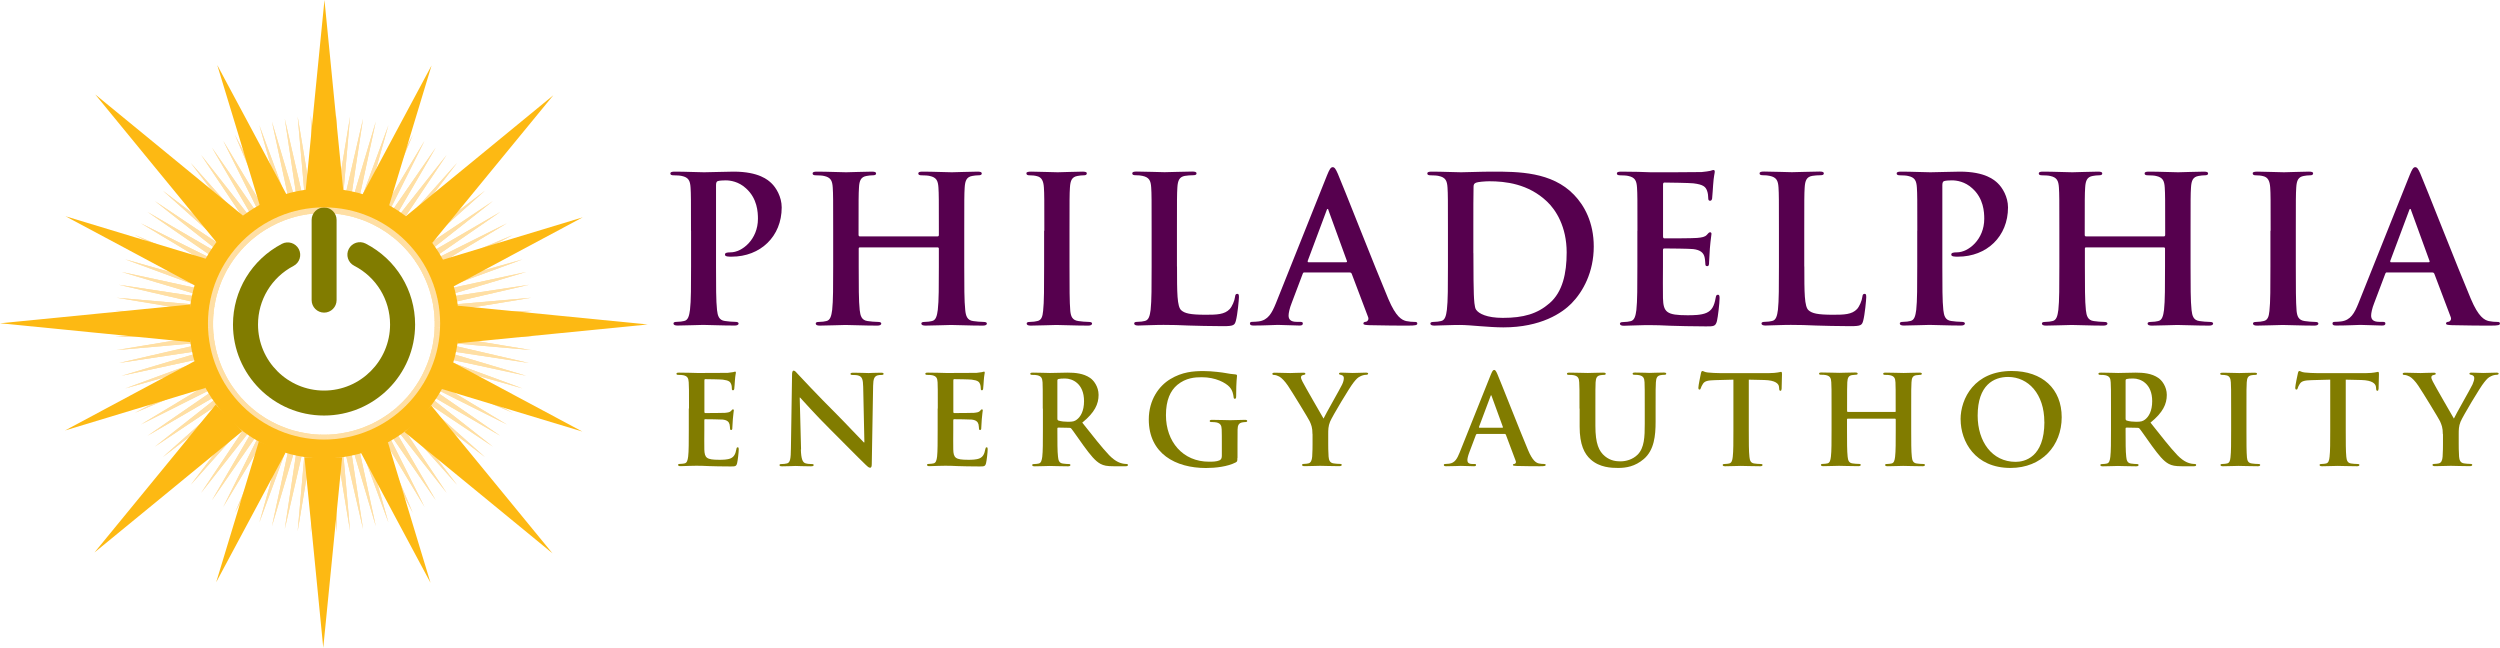 <?xml version="1.0" encoding="UTF-8"?>
<svg id="Layer_1" data-name="Layer 1" xmlns="http://www.w3.org/2000/svg" viewBox="0 0 352.5 91.33">
  <defs>
    <style>
      .cls-1 {
        fill: #56004e;
      }

      .cls-1, .cls-2, .cls-3, .cls-4 {
        stroke-width: 0px;
      }

      .cls-2 {
        fill: #817c00;
      }

      .cls-3 {
        fill: #ffdfa4;
      }

      .cls-4 {
        fill: #fdb913;
      }
    </style>
  </defs>
  <g>
    <polygon class="cls-3" points="45.67 16.21 45.93 23.13 46.2 30.04 45.67 30.04 45.13 30.04 45.4 23.13 45.67 16.21"/>
    <polygon class="cls-3" points="45.67 16.21 45.93 23.13 46.2 30.04 45.67 30.04 45.13 30.04 45.4 23.13 45.67 16.21"/>
    <polygon class="cls-3" points="43.82 16.27 44.52 23.15 45.22 30.04 44.69 30.07 44.15 30.11 43.98 23.19 43.82 16.27"/>
    <polygon class="cls-3" points="43.82 16.27 44.52 23.15 45.22 30.04 44.69 30.07 44.15 30.11 43.98 23.19 43.82 16.27"/>
    <polygon class="cls-3" points="41.97 16.44 43.11 23.27 44.24 30.1 43.71 30.17 43.18 30.23 42.58 23.34 41.97 16.44"/>
    <polygon class="cls-3" points="41.97 16.44 43.11 23.27 44.24 30.1 43.71 30.17 43.18 30.23 42.58 23.34 41.97 16.44"/>
    <polygon class="cls-3" points="40.15 16.73 41.7 23.48 43.26 30.22 42.74 30.32 42.21 30.42 41.18 23.58 40.15 16.73"/>
    <polygon class="cls-3" points="40.15 16.73 41.7 23.48 43.26 30.22 42.74 30.32 42.21 30.42 41.18 23.57 40.15 16.73"/>
    <polygon class="cls-3" points="38.34 17.14 40.32 23.77 42.3 30.4 41.78 30.53 41.26 30.67 39.8 23.9 38.34 17.14"/>
    <polygon class="cls-3" points="38.34 17.14 40.32 23.77 42.3 30.4 41.78 30.53 41.26 30.67 39.8 23.9 38.34 17.14"/>
    <polygon class="cls-3" points="36.57 17.65 38.96 24.15 41.34 30.64 40.84 30.81 40.33 30.97 38.45 24.31 36.57 17.65"/>
    <polygon class="cls-3" points="36.56 17.65 38.96 24.15 41.34 30.64 40.84 30.81 40.33 30.97 38.45 24.31 36.56 17.65"/>
    <polygon class="cls-3" points="34.82 18.28 37.62 24.61 40.41 30.94 39.92 31.14 39.42 31.34 37.12 24.81 34.82 18.28"/>
    <polygon class="cls-3" points="34.82 18.28 37.62 24.61 40.41 30.94 39.92 31.14 39.42 31.34 37.12 24.81 34.82 18.28"/>
    <polygon class="cls-3" points="33.12 19.01 36.31 25.16 39.5 31.3 39.01 31.53 38.53 31.76 35.83 25.38 33.12 19.01"/>
    <polygon class="cls-3" points="33.12 19.01 36.31 25.16 39.5 31.3 39.01 31.53 38.53 31.76 35.83 25.38 33.12 19.01"/>
    <polygon class="cls-3" points="31.47 19.85 35.04 25.79 38.61 31.72 38.14 31.98 37.67 32.23 34.57 26.04 31.47 19.85"/>
    <polygon class="cls-3" points="31.47 19.85 35.04 25.79 38.61 31.72 38.14 31.98 37.67 32.23 34.57 26.04 31.47 19.85"/>
    <polygon class="cls-3" points="29.88 20.8 33.81 26.49 37.74 32.19 37.29 32.48 36.84 32.76 33.36 26.78 29.88 20.8"/>
    <polygon class="cls-3" points="29.88 20.8 33.81 26.49 37.74 32.19 37.29 32.48 36.84 32.76 33.36 26.78 29.88 20.8"/>
    <polygon class="cls-3" points="28.35 21.84 32.63 27.27 36.91 32.71 36.48 33.03 36.05 33.34 32.2 27.59 28.35 21.84"/>
    <polygon class="cls-3" points="28.35 21.84 32.63 27.27 36.91 32.71 36.48 33.03 36.05 33.34 32.2 27.59 28.35 21.84"/>
    <polygon class="cls-3" points="26.89 22.97 31.5 28.13 36.12 33.29 35.71 33.63 35.29 33.97 31.09 28.47 26.89 22.97"/>
    <polygon class="cls-3" points="26.89 22.97 31.5 28.13 36.12 33.29 35.7 33.63 35.29 33.97 31.09 28.47 26.89 22.97"/>
    <polygon class="cls-3" points="25.5 24.19 30.43 29.05 35.36 33.91 34.97 34.28 34.58 34.64 30.04 29.42 25.5 24.19"/>
    <polygon class="cls-3" points="25.5 24.19 30.43 29.05 35.36 33.91 34.97 34.28 34.58 34.64 30.04 29.42 25.5 24.19"/>
    <polygon class="cls-3" points="24.19 25.5 29.42 30.04 34.64 34.58 34.28 34.97 33.91 35.36 29.05 30.43 24.19 25.5"/>
    <polygon class="cls-3" points="24.19 25.5 29.42 30.04 34.64 34.58 34.28 34.97 33.91 35.36 29.05 30.43 24.19 25.5"/>
    <polygon class="cls-3" points="22.97 26.89 28.47 31.09 33.97 35.3 33.63 35.71 33.29 36.12 28.13 31.5 22.97 26.89"/>
    <polygon class="cls-3" points="22.97 26.89 28.47 31.09 33.97 35.3 33.63 35.71 33.29 36.12 28.13 31.5 22.97 26.89"/>
    <polygon class="cls-3" points="21.84 28.35 27.59 32.2 33.34 36.05 33.03 36.48 32.71 36.91 27.27 32.63 21.84 28.35"/>
    <polygon class="cls-3" points="21.83 28.35 27.58 32.2 33.34 36.05 33.03 36.48 32.71 36.91 27.27 32.63 21.83 28.35"/>
    <polygon class="cls-3" points="20.79 29.88 26.78 33.37 32.76 36.85 32.47 37.3 32.19 37.75 26.49 33.81 20.79 29.88"/>
    <polygon class="cls-3" points="20.79 29.88 26.78 33.37 32.76 36.85 32.47 37.3 32.19 37.75 26.49 33.81 20.79 29.88"/>
    <polygon class="cls-3" points="19.85 31.48 26.04 34.58 32.23 37.67 31.97 38.14 31.72 38.61 25.78 35.04 19.85 31.48"/>
    <polygon class="cls-3" points="19.85 31.48 26.04 34.58 32.23 37.67 31.97 38.14 31.71 38.61 25.78 35.04 19.85 31.48"/>
    <polygon class="cls-3" points="19.01 33.13 25.38 35.83 31.76 38.53 31.53 39.02 31.3 39.5 25.15 36.31 19.01 33.13"/>
    <polygon class="cls-3" points="19.01 33.13 25.38 35.83 31.76 38.53 31.53 39.02 31.3 39.5 25.15 36.31 19.01 33.13"/>
    <polygon class="cls-3" points="18.28 34.82 24.8 37.12 31.33 39.42 31.14 39.92 30.94 40.41 24.61 37.62 18.28 34.82"/>
    <polygon class="cls-3" points="18.28 34.82 24.8 37.12 31.33 39.42 31.14 39.92 30.94 40.41 24.61 37.62 18.28 34.82"/>
    <polygon class="cls-3" points="17.65 36.56 24.31 38.45 30.97 40.33 30.81 40.84 30.64 41.35 24.14 38.96 17.65 36.56"/>
    <polygon class="cls-3" points="17.65 36.57 24.31 38.45 30.97 40.33 30.81 40.84 30.64 41.35 24.14 38.96 17.65 36.57"/>
    <polygon class="cls-3" points="17.13 38.34 23.9 39.8 30.66 41.27 30.53 41.78 30.4 42.3 23.77 40.32 17.13 38.34"/>
    <polygon class="cls-3" points="17.13 38.34 23.9 39.8 30.66 41.27 30.53 41.78 30.4 42.3 23.76 40.32 17.13 38.34"/>
    <polygon class="cls-3" points="16.73 40.15 23.57 41.18 30.42 42.22 30.32 42.74 30.22 43.26 23.47 41.71 16.73 40.15"/>
    <polygon class="cls-3" points="16.73 40.15 23.57 41.18 30.42 42.22 30.32 42.74 30.22 43.26 23.47 41.71 16.73 40.15"/>
    <polygon class="cls-3" points="16.44 41.98 23.33 42.58 30.23 43.18 30.16 43.71 30.1 44.24 23.27 43.11 16.44 41.98"/>
    <polygon class="cls-3" points="16.44 41.98 23.33 42.58 30.23 43.18 30.16 43.71 30.1 44.24 23.27 43.11 16.44 41.98"/>
    <polygon class="cls-3" points="16.27 43.82 23.18 43.99 30.11 44.16 30.07 44.69 30.04 45.22 23.15 44.52 16.27 43.82"/>
    <polygon class="cls-3" points="16.27 43.82 23.18 43.99 30.11 44.16 30.07 44.69 30.04 45.22 23.15 44.52 16.27 43.82"/>
    <polygon class="cls-3" points="16.21 45.67 23.12 45.4 30.04 45.14 30.04 45.67 30.04 46.2 23.12 45.93 16.21 45.67"/>
    <polygon class="cls-3" points="16.21 45.67 23.12 45.4 30.04 45.14 30.04 45.67 30.04 46.2 23.12 45.93 16.21 45.67"/>
    <polygon class="cls-3" points="16.27 47.52 23.15 46.82 30.04 46.12 30.07 46.65 30.11 47.18 23.18 47.35 16.27 47.52"/>
    <polygon class="cls-3" points="16.27 47.52 23.15 46.82 30.04 46.12 30.07 46.65 30.11 47.18 23.18 47.35 16.27 47.52"/>
    <polygon class="cls-3" points="16.44 49.36 23.27 48.23 30.1 47.1 30.16 47.62 30.23 48.15 23.33 48.76 16.44 49.36"/>
    <polygon class="cls-3" points="16.44 49.36 23.27 48.23 30.1 47.1 30.16 47.62 30.23 48.15 23.33 48.76 16.44 49.36"/>
    <polygon class="cls-3" points="16.73 51.19 23.47 49.63 30.22 48.07 30.32 48.59 30.42 49.12 23.57 50.15 16.73 51.19"/>
    <polygon class="cls-3" points="16.73 51.19 23.47 49.63 30.22 48.07 30.32 48.59 30.42 49.12 23.57 50.15 16.73 51.19"/>
    <polygon class="cls-3" points="17.13 52.99 23.76 51.01 30.4 49.04 30.53 49.55 30.66 50.07 23.9 51.53 17.13 52.99"/>
    <polygon class="cls-3" points="17.13 52.99 23.76 51.01 30.4 49.04 30.53 49.55 30.66 50.07 23.9 51.53 17.13 52.99"/>
    <polygon class="cls-3" points="17.65 54.77 24.14 52.38 30.64 49.99 30.81 50.5 30.97 51 24.31 52.89 17.65 54.77"/>
    <polygon class="cls-3" points="17.65 54.77 24.14 52.38 30.64 49.99 30.81 50.5 30.97 51 24.31 52.89 17.65 54.77"/>
    <polygon class="cls-3" points="18.28 56.51 24.61 53.72 30.94 50.92 31.14 51.42 31.33 51.91 24.8 54.21 18.28 56.51"/>
    <polygon class="cls-3" points="18.28 56.51 24.61 53.72 30.94 50.92 31.14 51.42 31.33 51.92 24.8 54.21 18.28 56.51"/>
    <polygon class="cls-3" points="19.01 58.21 25.15 55.02 31.3 51.84 31.53 52.32 31.76 52.8 25.38 55.5 19.01 58.21"/>
    <polygon class="cls-3" points="19.01 58.21 25.15 55.02 31.3 51.84 31.53 52.32 31.76 52.8 25.38 55.5 19.01 58.21"/>
    <polygon class="cls-3" points="19.85 59.86 25.78 56.29 31.72 52.73 31.97 53.19 32.23 53.66 26.04 56.76 19.85 59.86"/>
    <polygon class="cls-3" points="19.85 59.86 25.78 56.29 31.72 52.73 31.97 53.19 32.23 53.66 26.04 56.76 19.85 59.86"/>
    <polygon class="cls-3" points="20.79 61.45 26.49 57.52 32.19 53.59 32.47 54.04 32.76 54.49 26.78 57.97 20.79 61.45"/>
    <polygon class="cls-3" points="20.79 61.45 26.49 57.52 32.19 53.59 32.47 54.04 32.76 54.49 26.78 57.97 20.79 61.45"/>
    <polygon class="cls-3" points="21.83 62.98 27.27 58.7 32.71 54.42 33.03 54.85 33.34 55.28 27.59 59.13 21.83 62.98"/>
    <polygon class="cls-3" points="21.84 62.98 27.27 58.7 32.71 54.42 33.03 54.85 33.34 55.28 27.59 59.13 21.84 62.98"/>
    <polygon class="cls-3" points="22.97 64.44 28.13 59.83 33.29 55.21 33.63 55.63 33.97 56.04 28.47 60.24 22.97 64.44"/>
    <polygon class="cls-3" points="22.97 64.44 28.13 59.83 33.29 55.22 33.63 55.63 33.97 56.04 28.47 60.24 22.97 64.44"/>
    <polygon class="cls-3" points="24.19 65.83 29.05 60.9 33.91 55.98 34.28 56.36 34.64 56.75 29.42 61.29 24.19 65.83"/>
    <polygon class="cls-3" points="24.19 65.83 29.05 60.9 33.91 55.98 34.28 56.36 34.64 56.75 29.42 61.29 24.19 65.83"/>
    <polygon class="cls-3" points="25.5 67.14 30.04 61.92 34.58 56.69 34.97 57.06 35.36 57.42 30.43 62.28 25.5 67.14"/>
    <polygon class="cls-3" points="25.5 67.14 30.04 61.92 34.58 56.69 34.97 57.06 35.36 57.42 30.43 62.28 25.5 67.14"/>
    <polygon class="cls-3" points="26.89 68.36 31.09 62.87 35.29 57.37 35.71 57.71 36.12 58.04 31.5 63.2 26.89 68.36"/>
    <polygon class="cls-3" points="26.89 68.36 31.09 62.87 35.3 57.37 35.71 57.71 36.12 58.04 31.5 63.2 26.89 68.36"/>
    <polygon class="cls-3" points="28.35 69.5 32.2 63.75 36.05 58 36.48 58.31 36.91 58.62 32.63 64.06 28.35 69.5"/>
    <polygon class="cls-3" points="28.35 69.5 32.2 63.75 36.05 58 36.48 58.31 36.91 58.62 32.63 64.06 28.35 69.5"/>
    <polygon class="cls-3" points="29.88 70.54 33.36 64.56 36.84 58.57 37.29 58.86 37.74 59.15 33.81 64.84 29.88 70.54"/>
    <polygon class="cls-3" points="29.88 70.54 33.36 64.56 36.84 58.57 37.29 58.86 37.74 59.15 33.81 64.84 29.88 70.54"/>
    <polygon class="cls-3" points="31.47 71.48 34.57 65.29 37.67 59.1 38.14 59.36 38.61 59.62 35.04 65.55 31.47 71.48"/>
    <polygon class="cls-3" points="31.47 71.48 34.57 65.29 37.67 59.1 38.14 59.36 38.61 59.62 35.04 65.55 31.47 71.48"/>
    <polygon class="cls-3" points="33.12 72.32 35.83 65.95 38.53 59.58 39.01 59.81 39.5 60.03 36.31 66.18 33.12 72.32"/>
    <polygon class="cls-3" points="33.12 72.32 35.83 65.95 38.53 59.58 39.01 59.81 39.5 60.03 36.31 66.18 33.12 72.32"/>
    <polygon class="cls-3" points="34.82 73.06 37.12 66.53 39.42 60 39.92 60.19 40.41 60.39 37.62 66.72 34.82 73.06"/>
    <polygon class="cls-3" points="34.82 73.06 37.12 66.53 39.42 60 39.92 60.19 40.41 60.39 37.62 66.72 34.82 73.06"/>
    <polygon class="cls-3" points="36.56 73.68 38.45 67.02 40.33 60.36 40.84 60.53 41.34 60.69 38.96 67.19 36.56 73.68"/>
    <polygon class="cls-3" points="36.57 73.68 38.45 67.02 40.33 60.36 40.84 60.53 41.34 60.69 38.96 67.19 36.57 73.68"/>
    <polygon class="cls-3" points="38.34 74.2 39.8 67.44 41.26 60.67 41.78 60.8 42.3 60.93 40.32 67.57 38.34 74.2"/>
    <polygon class="cls-3" points="38.34 74.2 39.8 67.44 41.26 60.67 41.78 60.8 42.3 60.93 40.32 67.57 38.34 74.2"/>
    <polygon class="cls-3" points="40.15 74.6 41.18 67.76 42.21 60.91 42.74 61.01 43.26 61.11 41.71 67.86 40.15 74.6"/>
    <polygon class="cls-3" points="40.15 74.6 41.18 67.76 42.21 60.91 42.74 61.01 43.26 61.11 41.7 67.86 40.15 74.6"/>
    <polygon class="cls-3" points="41.97 74.89 42.58 68 43.18 61.1 43.71 61.17 44.24 61.24 43.11 68.06 41.97 74.89"/>
    <polygon class="cls-3" points="41.97 74.89 42.58 68 43.18 61.1 43.71 61.17 44.24 61.24 43.11 68.06 41.97 74.89"/>
    <polygon class="cls-3" points="43.82 75.07 43.98 68.15 44.15 61.23 44.69 61.26 45.22 61.3 44.52 68.18 43.82 75.07"/>
    <polygon class="cls-3" points="43.82 75.07 43.98 68.15 44.15 61.23 44.69 61.26 45.22 61.3 44.52 68.18 43.82 75.07"/>
    <polygon class="cls-3" points="45.67 75.13 45.4 68.21 45.13 61.29 45.67 61.29 46.2 61.29 45.93 68.21 45.67 75.13"/>
    <polygon class="cls-3" points="45.67 75.13 45.4 68.21 45.13 61.29 45.67 61.29 46.2 61.29 45.93 68.21 45.67 75.13"/>
    <polygon class="cls-3" points="47.51 75.07 46.82 68.18 46.12 61.3 46.65 61.26 47.18 61.23 47.35 68.15 47.51 75.07"/>
    <polygon class="cls-3" points="47.52 75.07 46.82 68.18 46.12 61.3 46.65 61.26 47.18 61.23 47.35 68.15 47.52 75.07"/>
    <polygon class="cls-3" points="49.36 74.89 48.23 68.06 47.1 61.24 47.62 61.17 48.15 61.1 48.76 68 49.36 74.89"/>
    <polygon class="cls-3" points="49.36 74.89 48.23 68.06 47.1 61.24 47.62 61.17 48.15 61.1 48.76 68 49.36 74.89"/>
    <polygon class="cls-3" points="51.19 74.6 49.63 67.86 48.07 61.11 48.59 61.01 49.12 60.91 50.15 67.76 51.19 74.6"/>
    <polygon class="cls-3" points="51.19 74.6 49.63 67.86 48.07 61.11 48.59 61.01 49.12 60.91 50.15 67.76 51.19 74.6"/>
    <polygon class="cls-3" points="52.99 74.2 51.02 67.57 49.04 60.93 49.55 60.8 50.07 60.67 51.53 67.43 52.99 74.2"/>
    <polygon class="cls-3" points="52.99 74.2 51.02 67.57 49.04 60.93 49.55 60.8 50.07 60.67 51.53 67.43 52.99 74.2"/>
    <polygon class="cls-3" points="54.77 73.68 52.38 67.19 49.99 60.69 50.49 60.53 51 60.36 52.89 67.02 54.77 73.68"/>
    <polygon class="cls-3" points="54.77 73.68 52.38 67.19 49.99 60.69 50.49 60.53 51 60.36 52.89 67.02 54.77 73.68"/>
    <polygon class="cls-3" points="56.51 73.06 53.72 66.72 50.92 60.39 51.42 60.19 51.92 60 54.21 66.53 56.51 73.06"/>
    <polygon class="cls-3" points="56.51 73.06 53.72 66.72 50.92 60.39 51.42 60.19 51.92 60 54.21 66.53 56.51 73.06"/>
    <polygon class="cls-3" points="58.21 72.32 55.02 66.18 51.84 60.03 52.32 59.81 52.8 59.58 55.51 65.95 58.21 72.32"/>
    <polygon class="cls-3" points="58.21 72.32 55.02 66.18 51.84 60.03 52.32 59.81 52.8 59.58 55.51 65.95 58.21 72.32"/>
    <polygon class="cls-3" points="59.86 71.48 56.29 65.55 52.73 59.62 53.19 59.36 53.66 59.1 56.76 65.29 59.86 71.48"/>
    <polygon class="cls-3" points="59.86 71.48 56.29 65.55 52.73 59.62 53.19 59.36 53.66 59.1 56.76 65.29 59.86 71.48"/>
    <polygon class="cls-3" points="61.45 70.54 57.52 64.84 53.59 59.15 54.04 58.86 54.49 58.57 57.97 64.56 61.45 70.54"/>
    <polygon class="cls-3" points="61.45 70.54 57.52 64.84 53.59 59.14 54.04 58.86 54.49 58.57 57.97 64.56 61.45 70.54"/>
    <polygon class="cls-3" points="62.98 69.5 58.7 64.06 54.42 58.62 54.85 58.31 55.28 58 59.13 63.75 62.98 69.5"/>
    <polygon class="cls-3" points="62.98 69.5 58.7 64.06 54.42 58.62 54.85 58.31 55.28 57.99 59.13 63.75 62.98 69.5"/>
    <polygon class="cls-3" points="64.44 68.36 59.83 63.2 55.22 58.04 55.63 57.71 56.04 57.37 60.24 62.87 64.44 68.36"/>
    <polygon class="cls-3" points="64.44 68.36 59.83 63.2 55.22 58.04 55.63 57.71 56.04 57.37 60.24 62.87 64.44 68.36"/>
    <polygon class="cls-3" points="65.83 67.14 60.9 62.28 55.97 57.42 56.36 57.06 56.75 56.69 61.29 61.92 65.83 67.14"/>
    <polygon class="cls-3" points="65.83 67.14 60.9 62.28 55.97 57.42 56.36 57.06 56.75 56.69 61.29 61.92 65.83 67.14"/>
    <polygon class="cls-3" points="67.14 65.83 61.92 61.29 56.69 56.75 57.06 56.36 57.42 55.98 62.28 60.9 67.14 65.83"/>
    <polygon class="cls-3" points="67.14 65.83 61.92 61.29 56.69 56.75 57.06 56.36 57.42 55.97 62.28 60.9 67.14 65.83"/>
    <polygon class="cls-3" points="68.37 64.44 62.87 60.24 57.37 56.04 57.71 55.63 58.05 55.21 63.21 59.83 68.37 64.44"/>
    <polygon class="cls-3" points="68.37 64.44 62.87 60.24 57.37 56.04 57.71 55.63 58.05 55.21 63.21 59.83 68.37 64.44"/>
    <polygon class="cls-3" points="69.5 62.98 63.75 59.13 58 55.28 58.31 54.85 58.62 54.42 64.06 58.7 69.5 62.98"/>
    <polygon class="cls-3" points="69.5 62.98 63.75 59.13 58 55.28 58.31 54.85 58.62 54.42 64.06 58.7 69.5 62.98"/>
    <polygon class="cls-3" points="70.54 61.45 64.56 57.97 58.57 54.49 58.86 54.04 59.15 53.59 64.84 57.52 70.54 61.45"/>
    <polygon class="cls-3" points="70.54 61.45 64.56 57.97 58.57 54.49 58.86 54.04 59.15 53.59 64.84 57.52 70.54 61.45"/>
    <polygon class="cls-3" points="71.48 59.86 65.29 56.76 59.1 53.66 59.36 53.19 59.62 52.73 65.55 56.29 71.48 59.86"/>
    <polygon class="cls-3" points="71.48 59.86 65.29 56.76 59.1 53.66 59.36 53.19 59.62 52.73 65.55 56.29 71.48 59.86"/>
    <polygon class="cls-3" points="72.32 58.21 65.95 55.5 59.58 52.8 59.8 52.32 60.03 51.84 66.18 55.02 72.32 58.21"/>
    <polygon class="cls-3" points="72.32 58.21 65.95 55.5 59.58 52.8 59.8 52.32 60.03 51.84 66.18 55.02 72.32 58.21"/>
    <polygon class="cls-3" points="73.06 56.51 66.53 54.21 60 51.91 60.19 51.42 60.39 50.92 66.72 53.72 73.06 56.51"/>
    <polygon class="cls-3" points="73.06 56.51 66.53 54.21 60 51.91 60.2 51.42 60.39 50.92 66.72 53.72 73.06 56.51"/>
    <polygon class="cls-3" points="73.68 54.77 67.02 52.89 60.36 51 60.53 50.5 60.69 49.99 67.19 52.38 73.68 54.77"/>
    <polygon class="cls-3" points="73.68 54.77 67.02 52.88 60.36 51 60.53 50.5 60.69 49.99 67.19 52.38 73.68 54.77"/>
    <polygon class="cls-3" points="74.2 52.99 67.44 51.53 60.67 50.07 60.8 49.55 60.93 49.04 67.57 51.01 74.2 52.99"/>
    <polygon class="cls-3" points="74.2 52.99 67.44 51.53 60.67 50.07 60.8 49.55 60.93 49.04 67.57 51.01 74.2 52.99"/>
    <polygon class="cls-3" points="74.6 51.19 67.76 50.15 60.92 49.12 61.02 48.59 61.12 48.07 67.86 49.63 74.6 51.19"/>
    <polygon class="cls-3" points="74.6 51.19 67.76 50.15 60.92 49.12 61.02 48.59 61.12 48.07 67.86 49.63 74.6 51.19"/>
    <polygon class="cls-3" points="74.89 49.36 68 48.76 61.1 48.15 61.17 47.62 61.23 47.1 68.07 48.23 74.89 49.36"/>
    <polygon class="cls-3" points="74.89 49.36 68 48.76 61.1 48.15 61.17 47.62 61.23 47.1 68.07 48.23 74.89 49.36"/>
    <polygon class="cls-3" points="75.07 47.52 68.15 47.35 61.23 47.18 61.26 46.65 61.29 46.12 68.18 46.82 75.07 47.52"/>
    <polygon class="cls-3" points="75.07 47.52 68.15 47.35 61.23 47.18 61.26 46.65 61.29 46.12 68.18 46.82 75.07 47.52"/>
    <polygon class="cls-3" points="75.12 45.67 68.21 45.93 61.29 46.2 61.29 45.67 61.29 45.14 68.21 45.4 75.12 45.67"/>
    <polygon class="cls-3" points="75.12 45.67 68.21 45.93 61.29 46.2 61.29 45.67 61.29 45.13 68.21 45.4 75.12 45.67"/>
    <polygon class="cls-3" points="75.07 43.82 68.18 44.52 61.29 45.22 61.26 44.69 61.23 44.16 68.15 43.99 75.07 43.82"/>
    <polygon class="cls-3" points="75.07 43.82 68.18 44.52 61.29 45.22 61.26 44.69 61.23 44.15 68.15 43.99 75.07 43.82"/>
    <polygon class="cls-3" points="74.89 41.98 68.07 43.11 61.23 44.24 61.17 43.71 61.1 43.18 68 42.58 74.89 41.98"/>
    <polygon class="cls-3" points="74.89 41.98 68.07 43.11 61.23 44.24 61.17 43.71 61.1 43.18 68 42.58 74.89 41.98"/>
    <polygon class="cls-3" points="74.6 40.15 67.86 41.71 61.12 43.26 61.02 42.74 60.91 42.22 67.76 41.18 74.6 40.15"/>
    <polygon class="cls-3" points="74.6 40.15 67.86 41.71 61.12 43.26 61.02 42.74 60.91 42.22 67.76 41.18 74.6 40.15"/>
    <polygon class="cls-3" points="74.2 38.34 67.57 40.32 60.93 42.3 60.8 41.78 60.67 41.27 67.43 39.8 74.2 38.34"/>
    <polygon class="cls-3" points="74.2 38.34 67.57 40.32 60.93 42.3 60.8 41.78 60.67 41.26 67.43 39.8 74.2 38.34"/>
    <polygon class="cls-3" points="73.69 36.57 67.19 38.96 60.69 41.35 60.53 40.84 60.36 40.33 67.02 38.45 73.69 36.57"/>
    <polygon class="cls-3" points="73.68 36.57 67.19 38.95 60.69 41.35 60.53 40.84 60.36 40.33 67.02 38.45 73.68 36.57"/>
    <polygon class="cls-3" points="73.06 34.82 66.73 37.62 60.39 40.41 60.19 39.92 60 39.42 66.53 37.12 73.06 34.82"/>
    <polygon class="cls-3" points="73.06 34.82 66.73 37.62 60.39 40.41 60.2 39.92 60 39.42 66.53 37.12 73.06 34.82"/>
    <polygon class="cls-3" points="72.32 33.13 66.18 36.31 60.03 39.5 59.8 39.02 59.58 38.53 65.95 35.83 72.32 33.13"/>
    <polygon class="cls-3" points="72.32 33.13 66.18 36.31 60.03 39.5 59.8 39.02 59.58 38.53 65.95 35.83 72.32 33.13"/>
    <polygon class="cls-3" points="71.48 31.48 65.55 35.04 59.62 38.61 59.36 38.14 59.1 37.67 65.29 34.57 71.48 31.48"/>
    <polygon class="cls-3" points="71.48 31.48 65.55 35.04 59.62 38.61 59.36 38.14 59.1 37.67 65.29 34.57 71.48 31.48"/>
    <polygon class="cls-3" points="70.54 29.88 64.84 33.81 59.15 37.75 58.86 37.3 58.57 36.85 64.56 33.36 70.54 29.88"/>
    <polygon class="cls-3" points="70.54 29.88 64.84 33.81 59.15 37.74 58.86 37.3 58.57 36.84 64.56 33.36 70.54 29.88"/>
    <polygon class="cls-3" points="69.5 28.35 64.06 32.63 58.62 36.91 58.31 36.48 58 36.05 63.75 32.2 69.5 28.35"/>
    <polygon class="cls-3" points="69.5 28.35 64.06 32.63 58.62 36.91 58.31 36.48 57.99 36.05 63.75 32.2 69.5 28.35"/>
    <polygon class="cls-3" points="68.37 26.89 63.21 31.5 58.05 36.12 57.71 35.71 57.37 35.3 62.87 31.09 68.37 26.89"/>
    <polygon class="cls-3" points="68.37 26.89 63.21 31.5 58.05 36.12 57.71 35.71 57.37 35.3 62.87 31.09 68.37 26.89"/>
    <polygon class="cls-3" points="67.14 25.5 62.28 30.43 57.42 35.36 57.06 34.97 56.69 34.58 61.92 30.04 67.14 25.5"/>
    <polygon class="cls-3" points="67.14 25.5 62.28 30.43 57.42 35.36 57.06 34.97 56.69 34.58 61.92 30.04 67.14 25.5"/>
    <polygon class="cls-3" points="65.83 24.19 61.29 29.42 56.75 34.64 56.36 34.28 55.97 33.91 60.9 29.05 65.83 24.19"/>
    <polygon class="cls-3" points="65.83 24.19 61.29 29.42 56.75 34.64 56.36 34.28 55.97 33.91 60.9 29.05 65.83 24.19"/>
    <polygon class="cls-3" points="64.44 22.97 60.24 28.47 56.04 33.97 55.63 33.63 55.22 33.29 59.83 28.13 64.44 22.97"/>
    <polygon class="cls-3" points="64.44 22.97 60.24 28.47 56.04 33.97 55.63 33.63 55.21 33.29 59.83 28.13 64.44 22.97"/>
    <polygon class="cls-3" points="62.98 21.84 59.13 27.59 55.28 33.34 54.85 33.03 54.42 32.71 58.7 27.27 62.98 21.84"/>
    <polygon class="cls-3" points="62.98 21.84 59.13 27.59 55.28 33.34 54.85 33.03 54.42 32.71 58.7 27.27 62.98 21.84"/>
    <polygon class="cls-3" points="61.45 20.8 57.97 26.78 54.49 32.76 54.04 32.48 53.59 32.19 57.52 26.49 61.45 20.8"/>
    <polygon class="cls-3" points="61.45 20.8 57.97 26.78 54.49 32.76 54.04 32.48 53.59 32.19 57.52 26.49 61.45 20.8"/>
    <polygon class="cls-3" points="59.86 19.85 56.76 26.04 53.66 32.23 53.19 31.98 52.73 31.72 56.29 25.79 59.86 19.85"/>
    <polygon class="cls-3" points="59.86 19.85 56.76 26.04 53.66 32.23 53.19 31.98 52.73 31.72 56.29 25.79 59.86 19.85"/>
    <polygon class="cls-3" points="58.21 19.01 55.51 25.38 52.8 31.76 52.32 31.53 51.84 31.3 55.02 25.16 58.21 19.01"/>
    <polygon class="cls-3" points="58.21 19.01 55.51 25.38 52.8 31.76 52.32 31.53 51.84 31.3 55.02 25.16 58.21 19.01"/>
    <polygon class="cls-3" points="56.51 18.28 54.21 24.81 51.92 31.34 51.42 31.14 50.92 30.94 53.71 24.61 56.51 18.28"/>
    <polygon class="cls-3" points="56.51 18.28 54.21 24.81 51.91 31.34 51.42 31.14 50.92 30.94 53.71 24.61 56.51 18.28"/>
    <polygon class="cls-3" points="54.77 17.65 52.89 24.31 51 30.97 50.49 30.81 49.99 30.64 52.38 24.15 54.77 17.65"/>
    <polygon class="cls-3" points="54.77 17.65 52.88 24.31 51 30.97 50.49 30.81 49.99 30.64 52.38 24.15 54.77 17.65"/>
    <polygon class="cls-3" points="52.99 17.13 51.53 23.9 50.07 30.66 49.55 30.53 49.04 30.4 51.01 23.77 52.99 17.13"/>
    <polygon class="cls-3" points="52.99 17.14 51.53 23.9 50.07 30.66 49.55 30.53 49.04 30.4 51.01 23.77 52.99 17.14"/>
    <polygon class="cls-3" points="51.19 16.73 50.15 23.57 49.12 30.42 48.59 30.32 48.07 30.22 49.63 23.47 51.19 16.73"/>
    <polygon class="cls-3" points="51.19 16.73 50.15 23.57 49.12 30.42 48.59 30.32 48.07 30.22 49.63 23.47 51.19 16.73"/>
    <polygon class="cls-3" points="49.36 16.44 48.76 23.34 48.15 30.23 47.62 30.17 47.09 30.1 48.23 23.27 49.36 16.44"/>
    <polygon class="cls-3" points="49.36 16.44 48.76 23.34 48.15 30.23 47.62 30.17 47.09 30.1 48.23 23.27 49.36 16.44"/>
    <polygon class="cls-3" points="47.52 16.27 47.35 23.19 47.18 30.11 46.65 30.07 46.12 30.04 46.81 23.15 47.52 16.27"/>
    <polygon class="cls-3" points="47.52 16.27 47.35 23.19 47.18 30.11 46.65 30.07 46.12 30.04 46.81 23.15 47.52 16.27"/>
    <polygon class="cls-3" points="45.67 16.21 45.93 23.12 46.2 30.04 45.67 30.04 45.13 30.04 45.4 23.13 45.67 16.21"/>
    <polygon class="cls-3" points="45.67 16.21 45.93 23.12 46.2 30.04 45.67 30.04 45.13 30.04 45.4 23.13 45.67 16.21"/>
  </g>
  <polygon class="cls-4" points="45.75 0 47.07 13.42 48.4 26.85 45.75 26.85 43.1 26.85 44.42 13.42 45.75 0"/>
  <polygon class="cls-4" points="30.63 9.17 35.53 18.32 40.42 27.47 38.54 28.25 36.65 29.03 33.65 19.1 30.63 9.17"/>
  <polygon class="cls-4" points="9.23 30.49 19.16 33.5 29.09 36.5 28.31 38.39 27.53 40.28 18.38 35.38 9.23 30.49"/>
  <polygon class="cls-4" points="9.16 60.7 18.31 55.8 27.46 50.91 28.25 52.79 29.03 54.68 19.1 57.69 9.16 60.7"/>
  <polygon class="cls-4" points="30.48 82.1 33.49 72.17 36.5 62.24 38.39 63.02 40.27 63.81 35.38 72.95 30.48 82.1"/>
  <polygon class="cls-4" points="60.7 82.17 55.8 73.02 50.91 63.87 52.79 63.09 54.68 62.31 57.69 72.24 60.7 82.17"/>
  <polygon class="cls-4" points="82.11 60.85 72.17 57.84 62.24 54.83 63.02 52.95 63.81 51.06 72.95 55.95 82.11 60.85"/>
  <polygon class="cls-4" points="82.17 30.64 73.02 35.53 63.87 40.43 63.09 38.54 62.3 36.66 72.24 33.65 82.17 30.64"/>
  <polygon class="cls-4" points="60.85 9.23 57.84 19.16 54.83 29.09 52.95 28.31 51.06 27.53 55.95 18.38 60.85 9.23"/>
  <polygon class="cls-4" points="13.43 13.32 23.86 21.87 34.29 30.43 32.42 32.3 30.54 34.18 21.98 23.75 13.43 13.32"/>
  <polygon class="cls-4" points="0 45.58 13.42 44.26 26.84 42.93 26.84 45.58 26.84 48.24 13.42 46.91 0 45.58"/>
  <polygon class="cls-4" points="13.32 77.9 21.87 67.47 30.42 57.04 32.3 58.92 34.17 60.79 23.75 69.35 13.32 77.9"/>
  <polygon class="cls-4" points="45.58 91.33 44.26 77.91 42.93 64.49 45.58 64.49 48.24 64.49 46.91 77.91 45.58 91.33"/>
  <polygon class="cls-4" points="77.9 78.02 67.47 69.46 57.04 60.91 58.92 59.03 60.79 57.16 69.35 67.59 77.9 78.02"/>
  <polygon class="cls-4" points="91.33 45.75 77.91 47.08 64.49 48.4 64.49 45.75 64.49 43.1 77.91 44.42 91.33 45.75"/>
  <polygon class="cls-4" points="78.02 13.43 69.46 23.86 60.91 34.29 59.03 32.42 57.16 30.54 67.59 21.99 78.02 13.43"/>
  <g>
    <path class="cls-1" d="M97.43,32.53c0-4.36,0-5.17-.06-6.08-.06-.98-.29-1.44-1.24-1.64-.23-.06-.72-.09-1.12-.09-.32,0-.49-.06-.49-.26s.2-.26.63-.26c1.52,0,3.33.09,4.13.09,1.18,0,2.84-.09,4.16-.09,3.59,0,4.88,1.2,5.34,1.64.63.6,1.44,1.89,1.44,3.41,0,4.08-2.99,6.94-7.06,6.94-.14,0-.46,0-.6-.03-.14-.03-.34-.06-.34-.26,0-.23.2-.32.8-.32,1.61,0,3.85-1.81,3.85-4.73,0-.95-.09-2.87-1.69-4.3-1.03-.95-2.21-1.12-2.87-1.12-.43,0-.86.03-1.12.11-.15.06-.23.23-.23.55v11.48c0,2.64,0,4.91.14,6.14.09.8.26,1.44,1.12,1.55.4.06,1.03.12,1.46.12.31,0,.46.09.46.23,0,.2-.23.29-.54.29-1.9,0-3.7-.09-4.45-.09-.66,0-2.47.09-3.62.09-.37,0-.57-.09-.57-.29,0-.14.12-.23.46-.23.43,0,.78-.06,1.04-.12.57-.11.72-.75.83-1.58.15-1.21.15-3.47.15-6.11v-5.05Z"/>
    <path class="cls-1" d="M132.21,33.33c.09,0,.17-.06.17-.2v-.6c0-4.36,0-5.17-.06-6.08-.06-.98-.29-1.44-1.23-1.64-.23-.06-.72-.09-1.12-.09-.32,0-.49-.06-.49-.26s.2-.26.6-.26c1.55,0,3.36.09,4.13.09.69,0,2.5-.09,3.62-.09.4,0,.6.06.6.26s-.17.26-.52.26c-.23,0-.49.03-.83.09-.77.14-1,.63-1.06,1.64-.06.92-.06,1.72-.06,6.08v5.05c0,2.64,0,4.91.14,6.14.08.8.26,1.44,1.12,1.55.4.06,1.03.12,1.47.12.31,0,.46.09.46.23,0,.2-.23.29-.57.29-1.87,0-3.67-.09-4.48-.09-.66,0-2.47.09-3.59.09-.4,0-.6-.09-.6-.29,0-.14.11-.23.46-.23.43,0,.78-.06,1.03-.12.57-.11.72-.75.83-1.58.15-1.21.15-3.47.15-6.11v-2.53c0-.11-.09-.17-.17-.17h-10.96c-.08,0-.17.03-.17.17v2.53c0,2.64,0,4.91.14,6.14.09.8.26,1.44,1.12,1.55.4.06,1.03.12,1.46.12.32,0,.46.09.46.23,0,.2-.23.29-.57.29-1.87,0-3.67-.09-4.48-.09-.66,0-2.47.09-3.62.09-.37,0-.57-.09-.57-.29,0-.14.11-.23.46-.23.43,0,.78-.06,1.03-.12.57-.11.72-.75.83-1.58.14-1.21.14-3.47.14-6.11v-5.05c0-4.36,0-5.17-.06-6.08-.06-.98-.29-1.44-1.23-1.64-.23-.06-.72-.09-1.12-.09-.32,0-.49-.06-.49-.26s.2-.26.6-.26c1.55,0,3.36.09,4.13.09.69,0,2.5-.09,3.62-.09.4,0,.6.06.6.26s-.17.26-.52.26c-.23,0-.49.03-.83.09-.78.14-1.01.63-1.06,1.64-.06.92-.06,1.72-.06,6.08v.6c0,.14.09.2.17.2h10.96Z"/>
    <path class="cls-1" d="M147.25,32.53c0-4.36,0-5.17-.06-6.08-.06-.98-.34-1.46-.97-1.61-.32-.09-.69-.12-1.04-.12-.29,0-.46-.06-.46-.29,0-.17.23-.23.69-.23,1.09,0,2.9.09,3.73.09.72,0,2.41-.09,3.5-.09.37,0,.6.06.6.23,0,.23-.17.29-.46.29s-.52.03-.86.09c-.78.14-1,.63-1.06,1.64-.06.92-.06,1.72-.06,6.08v5.05c0,2.78,0,5.05.11,6.28.09.78.29,1.29,1.15,1.41.4.06,1.04.12,1.46.12.32,0,.46.09.46.23,0,.2-.23.29-.55.29-1.89,0-3.7-.09-4.48-.09-.66,0-2.47.09-3.62.09-.37,0-.57-.09-.57-.29,0-.14.11-.23.46-.23.43,0,.78-.06,1.03-.12.58-.11.75-.6.83-1.43.14-1.2.14-3.47.14-6.26v-5.05Z"/>
    <path class="cls-1" d="M165.96,37.58c0,3.67,0,5.65.6,6.17.49.43,1.23.63,3.47.63,1.52,0,2.64-.03,3.36-.8.34-.37.69-1.18.75-1.72.03-.26.08-.43.32-.43.2,0,.23.14.23.49,0,.32-.2,2.47-.43,3.3-.17.63-.31.77-1.81.77-2.06,0-3.56-.06-4.85-.09-1.29-.06-2.32-.09-3.5-.09-.32,0-.95,0-1.63.03-.66,0-1.41.06-1.98.06-.37,0-.57-.09-.57-.29,0-.14.11-.23.46-.23.43,0,.78-.06,1.03-.12.57-.11.72-.75.83-1.58.14-1.21.14-3.47.14-6.11v-5.05c0-4.36,0-5.17-.06-6.08-.06-.98-.29-1.44-1.23-1.64-.23-.06-.57-.09-.95-.09-.32,0-.49-.06-.49-.26s.2-.26.63-.26c1.35,0,3.16.09,3.93.09.69,0,2.78-.09,3.9-.09.4,0,.6.06.6.26s-.17.26-.52.26c-.31,0-.77.03-1.12.09-.77.14-1,.63-1.06,1.64-.06.92-.06,1.72-.06,6.08v5.05Z"/>
    <path class="cls-1" d="M183.93,38.41c-.15,0-.2.06-.26.23l-1.55,4.1c-.29.72-.43,1.41-.43,1.75,0,.52.26.89,1.15.89h.43c.34,0,.43.06.43.23,0,.23-.17.29-.49.29-.92,0-2.15-.09-3.04-.09-.32,0-1.89.09-3.39.09-.37,0-.54-.06-.54-.29,0-.17.11-.23.34-.23.26,0,.66-.03.89-.06,1.32-.17,1.86-1.15,2.44-2.58l7.2-18.02c.34-.83.52-1.15.8-1.15.26,0,.43.26.72.92.69,1.58,5.28,13.29,7.12,17.65,1.09,2.58,1.92,2.98,2.52,3.13.43.09.86.12,1.2.12.23,0,.37.03.37.23,0,.23-.26.29-1.32.29s-3.13,0-5.42-.06c-.52-.03-.86-.03-.86-.23,0-.17.11-.23.4-.26.2-.06.4-.32.26-.66l-2.3-6.08c-.06-.14-.14-.2-.29-.2h-6.4ZM189.78,36.98c.14,0,.17-.09.14-.17l-2.58-7.09c-.03-.11-.06-.26-.14-.26s-.14.14-.17.26l-2.64,7.06c-.03.12,0,.2.12.2h5.28Z"/>
    <path class="cls-1" d="M204.16,32.53c0-4.36,0-5.17-.06-6.08-.06-.98-.29-1.44-1.24-1.64-.23-.06-.72-.09-1.12-.09-.32,0-.49-.06-.49-.26s.2-.26.63-.26c1.52,0,3.33.09,4.13.09.89,0,2.7-.09,4.42-.09,3.59,0,8.38,0,11.51,3.27,1.44,1.49,2.78,3.87,2.78,7.29,0,3.62-1.52,6.37-3.13,8.01-1.32,1.35-4.31,3.39-9.62,3.39-1.03,0-2.21-.09-3.3-.17-1.09-.09-2.09-.17-2.81-.17-.32,0-.95,0-1.63.03-.66,0-1.41.06-1.98.06-.37,0-.57-.09-.57-.29,0-.14.12-.23.46-.23.43,0,.78-.06,1.04-.12.57-.11.72-.75.83-1.58.15-1.21.15-3.47.15-6.11v-5.05ZM207.75,35.69c0,3.04.03,5.25.06,5.8.03.72.08,1.87.32,2.18.37.54,1.49,1.15,3.76,1.15,2.93,0,4.88-.57,6.6-2.07,1.83-1.58,2.41-4.19,2.41-7.15,0-3.64-1.52-6-2.76-7.17-2.64-2.53-5.91-2.87-8.15-2.87-.58,0-1.64.09-1.87.2-.26.11-.35.26-.35.57-.03.98-.03,3.47-.03,5.74v3.62Z"/>
    <path class="cls-1" d="M230.88,32.53c0-4.36,0-5.17-.06-6.08-.06-.98-.29-1.44-1.23-1.64-.23-.06-.72-.09-1.12-.09-.32,0-.49-.06-.49-.26s.2-.26.63-.26c.78,0,1.61.03,2.33.03.75.03,1.4.06,1.81.06.92,0,6.63,0,7.17-.03.54-.06,1-.11,1.23-.17.14-.03.32-.12.46-.12s.17.12.17.26c0,.2-.14.55-.23,1.87-.03.29-.09,1.55-.14,1.89-.03.14-.09.32-.29.32s-.26-.14-.26-.4c0-.2-.03-.69-.17-1.03-.2-.52-.49-.86-1.92-1.03-.49-.06-3.5-.11-4.08-.11-.14,0-.2.09-.2.29v7.26c0,.2.03.32.2.32.63,0,3.93,0,4.59-.06.69-.06,1.12-.14,1.38-.43.2-.23.32-.37.46-.37.11,0,.2.06.2.23s-.11.63-.23,2.09c-.03.57-.11,1.72-.11,1.92,0,.23,0,.54-.26.54-.2,0-.26-.12-.26-.26-.03-.29-.03-.66-.12-1.03-.14-.57-.55-1-1.61-1.12-.55-.06-3.39-.09-4.08-.09-.14,0-.17.12-.17.29v2.27c0,.98-.03,3.62,0,4.45.06,1.98.51,2.41,3.44,2.41.75,0,1.95,0,2.7-.34.75-.34,1.09-.95,1.29-2.12.06-.32.11-.43.32-.43.23,0,.23.23.23.52,0,.66-.23,2.61-.37,3.19-.2.75-.46.75-1.55.75-2.15,0-3.73-.06-4.97-.09-1.23-.06-2.12-.09-2.98-.09-.31,0-.95,0-1.63.03-.66,0-1.41.06-1.98.06-.37,0-.57-.09-.57-.29,0-.14.12-.23.46-.23.43,0,.78-.06,1.03-.12.57-.11.72-.75.83-1.58.14-1.21.14-3.47.14-6.11v-5.05Z"/>
    <path class="cls-1" d="M254.41,37.58c0,3.67,0,5.65.6,6.17.49.43,1.23.63,3.47.63,1.52,0,2.64-.03,3.36-.8.34-.37.69-1.18.75-1.72.03-.26.09-.43.32-.43.2,0,.23.14.23.49,0,.32-.2,2.47-.43,3.3-.17.63-.31.77-1.81.77-2.07,0-3.56-.06-4.85-.09-1.29-.06-2.33-.09-3.5-.09-.32,0-.95,0-1.63.03-.66,0-1.41.06-1.98.06-.37,0-.57-.09-.57-.29,0-.14.12-.23.46-.23.43,0,.78-.06,1.03-.12.57-.11.72-.75.83-1.58.14-1.21.14-3.47.14-6.11v-5.05c0-4.36,0-5.17-.06-6.08-.06-.98-.29-1.44-1.23-1.64-.23-.06-.57-.09-.95-.09-.32,0-.49-.06-.49-.26s.2-.26.63-.26c1.35,0,3.16.09,3.93.09.69,0,2.79-.09,3.9-.09.4,0,.6.06.6.26s-.17.26-.52.26c-.32,0-.78.03-1.12.09-.77.14-1,.63-1.06,1.64-.06.92-.06,1.72-.06,6.08v5.05Z"/>
    <path class="cls-1" d="M270.34,32.53c0-4.36,0-5.17-.06-6.08-.06-.98-.29-1.44-1.24-1.64-.23-.06-.72-.09-1.12-.09-.31,0-.49-.06-.49-.26s.2-.26.63-.26c1.52,0,3.33.09,4.13.09,1.18,0,2.84-.09,4.16-.09,3.59,0,4.88,1.2,5.34,1.64.63.6,1.44,1.89,1.44,3.41,0,4.08-2.98,6.94-7.06,6.94-.14,0-.46,0-.6-.03-.14-.03-.34-.06-.34-.26,0-.23.2-.32.8-.32,1.61,0,3.85-1.81,3.85-4.73,0-.95-.09-2.87-1.69-4.3-1.03-.95-2.21-1.12-2.87-1.12-.43,0-.86.03-1.12.11-.14.06-.23.23-.23.55v11.48c0,2.64,0,4.91.14,6.14.09.8.26,1.44,1.12,1.55.4.06,1.03.12,1.46.12.31,0,.46.09.46.23,0,.2-.23.29-.54.29-1.89,0-3.7-.09-4.45-.09-.66,0-2.47.09-3.62.09-.37,0-.57-.09-.57-.29,0-.14.11-.23.46-.23.43,0,.78-.06,1.03-.12.58-.11.72-.75.83-1.58.14-1.21.14-3.47.14-6.11v-5.05Z"/>
    <path class="cls-1" d="M305.12,33.33c.09,0,.17-.06.17-.2v-.6c0-4.36,0-5.17-.06-6.08-.06-.98-.29-1.44-1.23-1.64-.23-.06-.72-.09-1.12-.09-.32,0-.49-.06-.49-.26s.2-.26.6-.26c1.55,0,3.36.09,4.13.09.69,0,2.5-.09,3.62-.09.4,0,.6.06.6.26s-.17.26-.52.26c-.23,0-.49.03-.83.09-.78.14-1,.63-1.06,1.64-.06.92-.06,1.72-.06,6.08v5.05c0,2.64,0,4.91.14,6.14.09.8.26,1.44,1.12,1.55.4.06,1.03.12,1.46.12.32,0,.46.09.46.23,0,.2-.23.29-.57.29-1.87,0-3.67-.09-4.48-.09-.66,0-2.47.09-3.59.09-.4,0-.6-.09-.6-.29,0-.14.11-.23.46-.23.43,0,.77-.06,1.03-.12.57-.11.72-.75.83-1.58.14-1.21.14-3.47.14-6.11v-2.53c0-.11-.08-.17-.17-.17h-10.96c-.09,0-.17.03-.17.17v2.53c0,2.64,0,4.91.14,6.14.09.8.26,1.44,1.12,1.55.4.06,1.03.12,1.46.12.32,0,.46.09.46.23,0,.2-.23.29-.57.29-1.87,0-3.67-.09-4.48-.09-.66,0-2.47.09-3.61.09-.38,0-.58-.09-.58-.29,0-.14.12-.23.46-.23.43,0,.77-.06,1.03-.12.57-.11.72-.75.83-1.58.14-1.21.14-3.47.14-6.11v-5.05c0-4.36,0-5.17-.06-6.08-.06-.98-.29-1.44-1.23-1.64-.23-.06-.72-.09-1.12-.09-.32,0-.49-.06-.49-.26s.2-.26.6-.26c1.55,0,3.36.09,4.13.09.69,0,2.5-.09,3.62-.09.4,0,.6.06.6.26s-.17.26-.52.26c-.23,0-.49.03-.83.09-.77.14-1,.63-1.06,1.64-.06.92-.06,1.72-.06,6.08v.6c0,.14.08.2.17.2h10.96Z"/>
    <path class="cls-1" d="M320.16,32.53c0-4.36,0-5.17-.06-6.08-.06-.98-.35-1.46-.98-1.61-.31-.09-.69-.12-1.03-.12-.29,0-.46-.06-.46-.29,0-.17.23-.23.69-.23,1.09,0,2.9.09,3.73.09.72,0,2.41-.09,3.5-.09.37,0,.6.06.6.23,0,.23-.17.29-.46.29s-.52.03-.86.09c-.78.14-1,.63-1.06,1.64-.06.92-.06,1.72-.06,6.08v5.05c0,2.78,0,5.05.11,6.28.09.78.29,1.29,1.15,1.41.4.06,1.03.12,1.46.12.32,0,.46.09.46.23,0,.2-.23.29-.55.29-1.89,0-3.7-.09-4.48-.09-.66,0-2.47.09-3.61.09-.38,0-.58-.09-.58-.29,0-.14.12-.23.46-.23.43,0,.77-.06,1.03-.12.57-.11.75-.6.83-1.43.14-1.2.14-3.47.14-6.26v-5.05Z"/>
    <path class="cls-1" d="M336.57,38.41c-.14,0-.2.06-.26.23l-1.55,4.1c-.29.72-.43,1.41-.43,1.75,0,.52.26.89,1.15.89h.43c.34,0,.43.06.43.23,0,.23-.17.29-.49.29-.92,0-2.15-.09-3.04-.09-.32,0-1.9.09-3.39.09-.37,0-.54-.06-.54-.29,0-.17.11-.23.34-.23.26,0,.66-.03.89-.06,1.32-.17,1.87-1.15,2.44-2.58l7.2-18.02c.34-.83.52-1.15.8-1.15.26,0,.43.26.72.92.69,1.58,5.28,13.29,7.12,17.65,1.09,2.58,1.92,2.98,2.52,3.13.43.09.86.12,1.21.12.23,0,.37.03.37.23,0,.23-.26.29-1.32.29s-3.13,0-5.42-.06c-.52-.03-.86-.03-.86-.23,0-.17.12-.23.4-.26.2-.06.4-.32.26-.66l-2.3-6.08c-.06-.14-.14-.2-.29-.2h-6.4ZM342.43,36.98c.14,0,.17-.09.14-.17l-2.58-7.09c-.03-.11-.06-.26-.15-.26s-.14.14-.17.26l-2.64,7.06c-.03.12,0,.2.11.2h5.28Z"/>
    <path class="cls-2" d="M97.15,57.61c0-2.65,0-3.14-.04-3.7-.04-.59-.17-.87-.75-1-.14-.04-.44-.05-.68-.05-.19,0-.3-.03-.3-.16s.12-.16.38-.16c.47,0,.98.02,1.41.02.45.02.86.03,1.1.03.56,0,4.03,0,4.36-.02.33-.04.61-.07.75-.1.09-.02.19-.07.28-.07s.1.07.1.16c0,.12-.09.33-.14,1.13-.02.18-.05.94-.09,1.15-.02.09-.05.19-.18.19s-.16-.09-.16-.24c0-.12-.01-.42-.1-.63-.12-.31-.29-.52-1.17-.63-.3-.04-2.13-.07-2.48-.07-.09,0-.12.05-.12.18v4.41c0,.12.02.19.12.19.38,0,2.39,0,2.79-.03.42-.04.68-.09.84-.26.12-.14.19-.23.28-.23.07,0,.12.03.12.14s-.07.38-.14,1.27c-.02.35-.07,1.05-.07,1.17,0,.14,0,.33-.16.33-.12,0-.16-.07-.16-.16-.02-.17-.02-.4-.07-.63-.09-.35-.33-.61-.98-.68-.33-.03-2.06-.05-2.48-.05-.09,0-.1.07-.1.18v1.38c0,.59-.02,2.2,0,2.7.04,1.2.31,1.46,2.09,1.46.45,0,1.19,0,1.64-.21.45-.21.66-.58.79-1.29.03-.19.07-.26.19-.26.14,0,.14.14.14.31,0,.4-.14,1.59-.23,1.94-.12.45-.28.45-.94.45-1.31,0-2.27-.03-3.02-.05-.75-.04-1.29-.05-1.81-.05-.19,0-.58,0-.99.02-.4,0-.86.04-1.21.04-.23,0-.35-.05-.35-.18,0-.09.07-.14.28-.14.26,0,.47-.04.63-.07.35-.07.44-.45.51-.96.09-.73.09-2.11.09-3.72v-3.07Z"/>
    <path class="cls-2" d="M112.92,63.37c.04,1.36.26,1.81.61,1.94.29.1.63.12.91.12.19,0,.29.03.29.14,0,.14-.16.18-.4.18-1.13,0-1.83-.05-2.16-.05-.16,0-.98.05-1.88.05-.23,0-.38-.02-.38-.18,0-.1.1-.14.28-.14.23,0,.54-.02.79-.09.45-.14.52-.65.54-2.16l.16-10.33c0-.35.05-.59.23-.59.19,0,.35.23.64.54.21.23,2.86,3.07,5.41,5.6,1.19,1.19,3.54,3.7,3.84,3.98h.08l-.17-7.83c-.02-1.07-.17-1.4-.59-1.57-.26-.11-.68-.11-.92-.11-.21,0-.28-.05-.28-.16,0-.14.19-.16.45-.16.91,0,1.74.05,2.11.05.19,0,.85-.05,1.71-.05.23,0,.4.02.4.16,0,.1-.1.16-.31.16-.17,0-.31,0-.52.05-.49.14-.63.51-.65,1.48l-.19,11.01c0,.38-.07.54-.23.54-.19,0-.4-.19-.59-.38-1.1-1.05-3.33-3.33-5.14-5.13-1.9-1.88-3.84-4.06-4.15-4.39h-.05l.19,7.33Z"/>
    <path class="cls-2" d="M132.23,57.61c0-2.65,0-3.14-.03-3.7-.03-.59-.17-.87-.75-1-.14-.04-.44-.05-.68-.05-.19,0-.3-.03-.3-.16s.12-.16.38-.16c.47,0,.98.02,1.41.02.45.02.85.03,1.1.03.56,0,4.03,0,4.36-.02.33-.04.61-.07.75-.1.09-.02.19-.07.28-.07s.1.07.1.16c0,.12-.09.33-.14,1.13-.02.18-.05.94-.09,1.15-.02.09-.05.19-.17.19s-.16-.09-.16-.24c0-.12-.02-.42-.1-.63-.12-.31-.3-.52-1.17-.63-.3-.04-2.13-.07-2.48-.07-.09,0-.12.05-.12.18v4.41c0,.12.02.19.12.19.38,0,2.39,0,2.79-.03.42-.04.68-.09.84-.26.12-.14.19-.23.28-.23.07,0,.12.03.12.14s-.07.38-.14,1.27c-.02.35-.07,1.05-.07,1.17,0,.14,0,.33-.16.33-.12,0-.16-.07-.16-.16-.02-.17-.02-.4-.07-.63-.09-.35-.33-.61-.98-.68-.33-.03-2.06-.05-2.47-.05-.09,0-.11.07-.11.18v1.38c0,.59-.02,2.2,0,2.7.03,1.2.31,1.46,2.09,1.46.45,0,1.18,0,1.64-.21.45-.21.66-.58.79-1.29.04-.19.07-.26.19-.26.14,0,.14.14.14.31,0,.4-.14,1.59-.23,1.94-.12.45-.28.45-.94.45-1.31,0-2.27-.03-3.02-.05-.75-.04-1.29-.05-1.81-.05-.19,0-.58,0-1,.02-.4,0-.85.04-1.2.04-.23,0-.35-.05-.35-.18,0-.09.07-.14.28-.14.26,0,.47-.04.63-.07.35-.07.44-.45.51-.96.08-.73.08-2.11.08-3.72v-3.07Z"/>
    <path class="cls-2" d="M147.03,57.61c0-2.65,0-3.14-.03-3.7-.04-.59-.17-.87-.75-1-.14-.04-.44-.05-.68-.05-.19,0-.3-.03-.3-.16s.12-.16.38-.16c.92,0,2.02.05,2.39.05.59,0,1.92-.05,2.46-.05,1.1,0,2.27.1,3.21.75.49.33,1.19,1.22,1.19,2.39,0,1.29-.54,2.48-2.3,3.91,1.55,1.95,2.76,3.51,3.79,4.59.98,1.01,1.69,1.13,1.95,1.19.19.03.35.05.49.05s.21.05.21.14c0,.14-.12.18-.33.18h-1.66c-.98,0-1.41-.09-1.87-.33-.75-.4-1.41-1.22-2.39-2.56-.7-.96-1.5-2.15-1.73-2.41-.09-.11-.19-.12-.31-.12l-1.52-.03c-.09,0-.14.03-.14.14v.24c0,1.62,0,3,.09,3.73.05.51.16.89.68.96.26.04.64.07.86.07.14,0,.21.05.21.14,0,.12-.12.18-.35.18-1.01,0-2.3-.05-2.56-.05-.33,0-1.43.05-2.13.05-.23,0-.35-.05-.35-.18,0-.09.07-.14.28-.14.26,0,.47-.04.63-.07.35-.07.44-.45.51-.96.09-.73.09-2.11.09-3.72v-3.07ZM149.09,58.99c0,.19.03.26.16.31.37.12.89.17,1.33.17.7,0,.93-.07,1.24-.3.52-.38,1.03-1.19,1.03-2.61,0-2.48-1.64-3.19-2.67-3.19-.44,0-.75.02-.93.07-.12.03-.16.1-.16.24v5.3Z"/>
    <path class="cls-2" d="M174.47,64.57c0,.47-.02.5-.23.63-1.13.59-2.84.79-4.2.79-4.27,0-8.06-2.02-8.06-6.84,0-2.79,1.45-4.75,3.04-5.7,1.67-1.01,3.23-1.13,4.69-1.13,1.2,0,2.74.21,3.09.28.37.07.98.17,1.38.19.21.02.24.09.24.21,0,.19-.12.68-.12,2.86,0,.28-.05.37-.19.37-.12,0-.16-.09-.17-.23-.05-.4-.14-.96-.59-1.45-.52-.56-1.92-1.36-3.89-1.36-.96,0-2.23.07-3.46,1.08-.97.82-1.6,2.13-1.6,4.27,0,3.75,2.39,6.56,6.07,6.56.45,0,1.06,0,1.48-.19.26-.12.33-.35.33-.65v-1.64c0-.87,0-1.54-.02-2.06-.02-.59-.18-.87-.75-1-.14-.03-.44-.05-.68-.05-.16,0-.26-.03-.26-.14,0-.14.12-.17.37-.17.91,0,2,.05,2.53.05s1.46-.05,2.04-.05c.23,0,.35.03.35.17,0,.1-.11.14-.23.14-.14,0-.26.02-.47.05-.47.09-.65.38-.66,1-.01.52-.01,1.22-.01,2.09v1.92Z"/>
    <path class="cls-2" d="M185.06,61.22c0-.94-.17-1.32-.4-1.83-.12-.28-2.46-4.12-3.07-5.02-.44-.64-.87-1.08-1.2-1.27-.23-.12-.52-.23-.73-.23-.14,0-.26-.03-.26-.16,0-.11.12-.16.33-.16.31,0,1.62.05,2.2.05.37,0,1.08-.05,1.87-.05.17,0,.26.05.26.16s-.12.12-.38.19c-.16.03-.24.17-.24.31s.09.35.21.59c.25.52,2.69,4.73,2.97,5.22.17-.42,2.37-4.26,2.62-4.8.18-.38.24-.68.24-.91,0-.18-.07-.37-.37-.44-.16-.03-.31-.07-.31-.17,0-.12.09-.16.29-.16.58,0,1.14.05,1.64.05.38,0,1.54-.05,1.87-.05.19,0,.31.04.31.14,0,.12-.14.17-.33.17-.17,0-.51.07-.77.21-.37.17-.56.38-.94.85-.57.7-3.02,4.8-3.33,5.55-.26.63-.26,1.17-.26,1.74v1.43c0,.28,0,1.01.05,1.75.04.51.19.89.71.96.24.04.63.07.87.07.19,0,.28.05.28.14,0,.12-.14.18-.37.18-1.1,0-2.2-.05-2.67-.05-.44,0-1.54.05-2.18.05-.24,0-.38-.04-.38-.18,0-.09.09-.14.28-.14.25,0,.46-.04.61-.07.35-.07.5-.45.54-.96.05-.73.05-1.47.05-1.75v-1.43Z"/>
    <path class="cls-2" d="M208.26,61.19c-.09,0-.12.04-.16.14l-.94,2.49c-.17.44-.26.86-.26,1.06,0,.31.16.54.7.54h.26c.21,0,.26.03.26.14,0,.14-.1.18-.3.18-.56,0-1.31-.05-1.85-.05-.19,0-1.15.05-2.06.05-.23,0-.33-.04-.33-.18,0-.1.07-.14.21-.14.16,0,.4-.02.54-.04.8-.1,1.13-.7,1.48-1.57l4.38-10.95c.21-.5.31-.7.49-.7.16,0,.26.16.44.56.42.96,3.21,8.08,4.33,10.73.66,1.57,1.17,1.81,1.54,1.9.26.05.52.07.73.07.14,0,.22.02.22.14,0,.14-.15.18-.8.18s-1.9,0-3.3-.04c-.31-.02-.52-.02-.52-.14,0-.1.07-.14.25-.16.12-.03.24-.19.15-.4l-1.39-3.7c-.04-.09-.09-.12-.17-.12h-3.89ZM211.82,60.31c.09,0,.1-.05.09-.1l-1.57-4.31c-.02-.07-.04-.16-.09-.16-.05,0-.09.09-.1.16l-1.61,4.29c-.02.07,0,.12.07.12h3.21Z"/>
    <path class="cls-2" d="M222.71,57.61c0-2.65,0-3.14-.04-3.7-.03-.59-.17-.87-.75-1-.14-.04-.44-.05-.68-.05-.19,0-.3-.03-.3-.16s.12-.16.39-.16c.92,0,2.02.05,2.55.05.42,0,1.52-.05,2.15-.05.26,0,.38.04.38.16s-.1.16-.28.16c-.19,0-.29.02-.5.05-.47.09-.61.38-.65,1-.03.56-.03,1.05-.03,3.7v2.44c0,2.53.5,3.59,1.36,4.29.79.64,1.59.71,2.18.71.77,0,1.71-.25,2.41-.94.96-.96,1.01-2.53,1.01-4.33v-2.18c0-2.65,0-3.14-.03-3.7-.03-.59-.17-.87-.75-1-.14-.04-.44-.05-.63-.05s-.3-.03-.3-.16.12-.16.37-.16c.89,0,1.99.05,2.01.05.21,0,1.31-.05,1.99-.05.24,0,.37.04.37.16s-.1.16-.31.16c-.19,0-.3.02-.5.05-.47.09-.61.38-.65,1-.04.56-.04,1.05-.04,3.7v1.87c0,1.94-.19,3.99-1.66,5.25-1.24,1.06-2.5,1.26-3.63,1.26-.92,0-2.6-.05-3.87-1.2-.89-.8-1.55-2.09-1.55-4.62v-2.55Z"/>
    <path class="cls-2" d="M244.41,53.53l-2.6.07c-1.01.03-1.43.12-1.69.51-.17.26-.26.47-.3.61-.04.14-.09.21-.19.21-.12,0-.16-.09-.16-.28,0-.28.33-1.87.36-2.01.05-.23.11-.33.21-.33.14,0,.31.17.75.21.5.05,1.17.09,1.74.09h6.91c.56,0,.94-.05,1.21-.09.26-.05.4-.09.47-.09.12,0,.14.1.14.37,0,.37-.05,1.57-.05,2.02-.02.17-.05.28-.16.28-.14,0-.18-.09-.19-.35l-.02-.19c-.03-.45-.5-.94-2.06-.98l-2.2-.05v7.15c0,1.6,0,2.98.09,3.73.05.49.16.87.68.94.24.04.63.07.89.07.19,0,.28.05.28.14,0,.12-.14.18-.33.18-1.15,0-2.25-.05-2.74-.05-.4,0-1.5.05-2.2.05-.23,0-.35-.05-.35-.18,0-.09.07-.14.28-.14.26,0,.47-.04.63-.07.35-.07.46-.45.51-.96.09-.73.09-2.11.09-3.72v-7.15Z"/>
    <path class="cls-2" d="M267.19,58.1c.05,0,.1-.03.1-.12v-.37c0-2.65,0-3.14-.03-3.7-.03-.59-.17-.87-.75-1-.14-.04-.44-.05-.68-.05-.19,0-.3-.03-.3-.16s.12-.16.37-.16c.94,0,2.04.05,2.51.05.42,0,1.52-.05,2.2-.05.25,0,.37.04.37.16s-.11.16-.31.16c-.14,0-.3.02-.51.05-.47.09-.61.38-.64,1-.04.56-.04,1.05-.04,3.7v3.07c0,1.6,0,2.98.09,3.73.05.49.16.87.68.94.25.04.63.07.89.07.19,0,.28.05.28.14,0,.12-.14.18-.35.18-1.13,0-2.23-.05-2.72-.05-.4,0-1.5.05-2.18.05-.24,0-.37-.05-.37-.18,0-.09.07-.14.28-.14.26,0,.47-.04.63-.07.35-.07.44-.45.5-.96.09-.73.09-2.11.09-3.72v-1.53c0-.07-.05-.11-.1-.11h-6.66c-.05,0-.11.02-.11.11v1.53c0,1.6,0,2.98.09,3.73.05.49.16.87.68.94.24.04.63.07.89.07.19,0,.28.05.28.14,0,.12-.14.18-.35.18-1.13,0-2.23-.05-2.72-.05-.4,0-1.5.05-2.2.05-.23,0-.35-.05-.35-.18,0-.09.07-.14.28-.14.26,0,.47-.04.63-.07.35-.07.44-.45.5-.96.09-.73.09-2.11.09-3.72v-3.07c0-2.65,0-3.14-.04-3.7-.03-.59-.17-.87-.75-1-.14-.04-.44-.05-.68-.05-.19,0-.29-.03-.29-.16s.12-.16.36-.16c.94,0,2.04.05,2.51.05.42,0,1.52-.05,2.2-.05.25,0,.37.04.37.16s-.1.16-.31.16c-.14,0-.29.02-.5.05-.47.09-.61.38-.65,1-.03.56-.03,1.05-.03,3.7v.37c0,.09.05.12.11.12h6.66Z"/>
    <path class="cls-2" d="M276.44,59.15c0-2.98,1.97-6.84,7.21-6.84,4.34,0,7.05,2.53,7.05,6.52s-2.79,7.15-7.22,7.15c-5.01,0-7.03-3.75-7.03-6.84ZM288.25,59.48c0-3.91-2.25-6.33-5.11-6.33-2,0-4.29,1.12-4.29,5.46,0,3.63,2.01,6.51,5.36,6.51,1.22,0,4.05-.59,4.05-5.63Z"/>
    <path class="cls-2" d="M297.65,57.61c0-2.65,0-3.14-.04-3.7-.03-.59-.17-.87-.75-1-.14-.04-.44-.05-.68-.05-.19,0-.3-.03-.3-.16s.12-.16.39-.16c.92,0,2.02.05,2.39.05.59,0,1.92-.05,2.46-.05,1.1,0,2.27.1,3.21.75.49.33,1.19,1.22,1.19,2.39,0,1.29-.54,2.48-2.3,3.91,1.55,1.95,2.76,3.51,3.79,4.59.98,1.01,1.69,1.13,1.95,1.19.19.03.35.05.49.05s.21.05.21.14c0,.14-.12.18-.33.18h-1.66c-.98,0-1.41-.09-1.87-.33-.75-.4-1.41-1.22-2.39-2.56-.7-.96-1.5-2.15-1.73-2.41-.09-.11-.19-.12-.31-.12l-1.52-.03c-.09,0-.14.03-.14.14v.24c0,1.62,0,3,.09,3.73.05.51.16.89.68.96.26.04.65.07.85.07.14,0,.21.05.21.14,0,.12-.12.18-.35.18-1.01,0-2.3-.05-2.56-.05-.33,0-1.43.05-2.13.05-.22,0-.35-.05-.35-.18,0-.09.07-.14.28-.14.26,0,.47-.04.63-.07.35-.07.44-.45.5-.96.09-.73.09-2.11.09-3.72v-3.07ZM299.71,58.99c0,.19.03.26.16.31.37.12.89.17,1.32.17.7,0,.92-.07,1.24-.3.52-.38,1.03-1.19,1.03-2.61,0-2.48-1.64-3.19-2.67-3.19-.44,0-.75.02-.92.07-.12.03-.16.1-.16.24v5.3Z"/>
    <path class="cls-2" d="M314.59,57.61c0-2.65,0-3.14-.04-3.7-.03-.59-.21-.89-.59-.98-.19-.05-.42-.07-.63-.07-.17,0-.28-.03-.28-.17,0-.11.14-.14.42-.14.66,0,1.76.05,2.27.05.43,0,1.46-.05,2.13-.05.23,0,.37.04.37.14,0,.14-.1.17-.28.17s-.31.02-.52.05c-.47.09-.61.38-.65,1-.04.56-.04,1.05-.04,3.7v3.07c0,1.69,0,3.07.07,3.82.05.47.18.79.7.85.25.04.63.07.89.07.19,0,.28.05.28.14,0,.12-.14.18-.33.18-1.15,0-2.25-.05-2.72-.05-.4,0-1.5.05-2.2.05-.23,0-.35-.05-.35-.18,0-.09.07-.14.28-.14.26,0,.47-.04.63-.07.35-.07.45-.37.5-.87.09-.73.09-2.11.09-3.8v-3.07Z"/>
    <path class="cls-2" d="M328.57,53.53l-2.6.07c-1.01.03-1.43.12-1.69.51-.17.26-.26.47-.3.61-.03.14-.09.21-.19.21-.12,0-.16-.09-.16-.28,0-.28.33-1.87.37-2.01.05-.23.11-.33.21-.33.14,0,.31.17.75.21.51.05,1.17.09,1.75.09h6.91c.56,0,.94-.05,1.2-.09.26-.05.4-.09.47-.09.12,0,.14.1.14.37,0,.37-.05,1.57-.05,2.02-.02.17-.05.28-.16.28-.14,0-.18-.09-.19-.35l-.02-.19c-.04-.45-.51-.94-2.06-.98l-2.2-.05v7.15c0,1.6,0,2.98.08,3.73.05.49.16.87.68.94.25.04.63.07.89.07.19,0,.28.05.28.14,0,.12-.14.18-.33.18-1.15,0-2.25-.05-2.74-.05-.4,0-1.5.05-2.2.05-.23,0-.35-.05-.35-.18,0-.09.07-.14.28-.14.26,0,.47-.04.63-.07.35-.07.45-.45.5-.96.09-.73.09-2.11.09-3.72v-7.15Z"/>
    <path class="cls-2" d="M344.44,61.22c0-.94-.18-1.32-.4-1.83-.12-.28-2.46-4.12-3.07-5.02-.43-.64-.87-1.08-1.2-1.27-.23-.12-.52-.23-.73-.23-.14,0-.26-.03-.26-.16,0-.11.12-.16.33-.16.31,0,1.62.05,2.2.05.37,0,1.08-.05,1.87-.05.18,0,.26.05.26.16s-.12.12-.38.19c-.16.03-.24.17-.24.31s.09.35.21.59c.25.52,2.69,4.73,2.97,5.22.17-.42,2.37-4.26,2.62-4.8.17-.38.25-.68.25-.91,0-.18-.07-.37-.37-.44-.16-.03-.31-.07-.31-.17,0-.12.09-.16.3-.16.57,0,1.13.05,1.64.05.38,0,1.54-.05,1.87-.05.19,0,.31.04.31.14,0,.12-.14.17-.33.17-.18,0-.51.07-.77.21-.37.17-.56.38-.94.85-.58.7-3.02,4.8-3.33,5.55-.26.63-.26,1.17-.26,1.74v1.43c0,.28,0,1.01.05,1.75.04.51.19.89.71.96.24.04.63.07.87.07.19,0,.28.05.28.14,0,.12-.14.18-.37.18-1.1,0-2.2-.05-2.67-.05-.43,0-1.53.05-2.18.05-.25,0-.39-.04-.39-.18,0-.09.09-.14.28-.14.24,0,.45-.04.61-.07.35-.07.51-.45.54-.96.05-.73.05-1.47.05-1.75v-1.43Z"/>
  </g>
  <path class="cls-2" d="M45.68,58.59c-7.08,0-12.83-5.76-12.83-12.83,0-4.79,2.64-9.15,6.9-11.38.86-.45,1.92-.12,2.38.74.45.86.12,1.93-.75,2.38-3.09,1.62-5,4.78-5,8.26,0,5.14,4.18,9.31,9.31,9.31s9.31-4.18,9.31-9.31c0-3.51-1.94-6.68-5.06-8.29-.87-.44-1.21-1.51-.76-2.37.44-.86,1.5-1.2,2.37-.76,4.3,2.21,6.98,6.59,6.98,11.42,0,7.08-5.76,12.83-12.83,12.83Z"/>
  <path class="cls-2" d="M45.7,44.08c-.97,0-1.76-.79-1.76-1.76v-11.31c0-.97.79-1.76,1.76-1.76s1.76.79,1.76,1.76v11.31c0,.97-.79,1.76-1.76,1.76Z"/>
  <path class="cls-4" d="M45.69,64.64c-10.49,0-19.03-8.54-19.03-19.03s8.54-19.03,19.03-19.03,19.03,8.54,19.03,19.03-8.54,19.03-19.03,19.03ZM45.69,29.24c-9.03,0-16.37,7.35-16.37,16.37s7.34,16.37,16.37,16.37,16.37-7.34,16.37-16.37-7.34-16.37-16.37-16.37Z"/>
</svg>